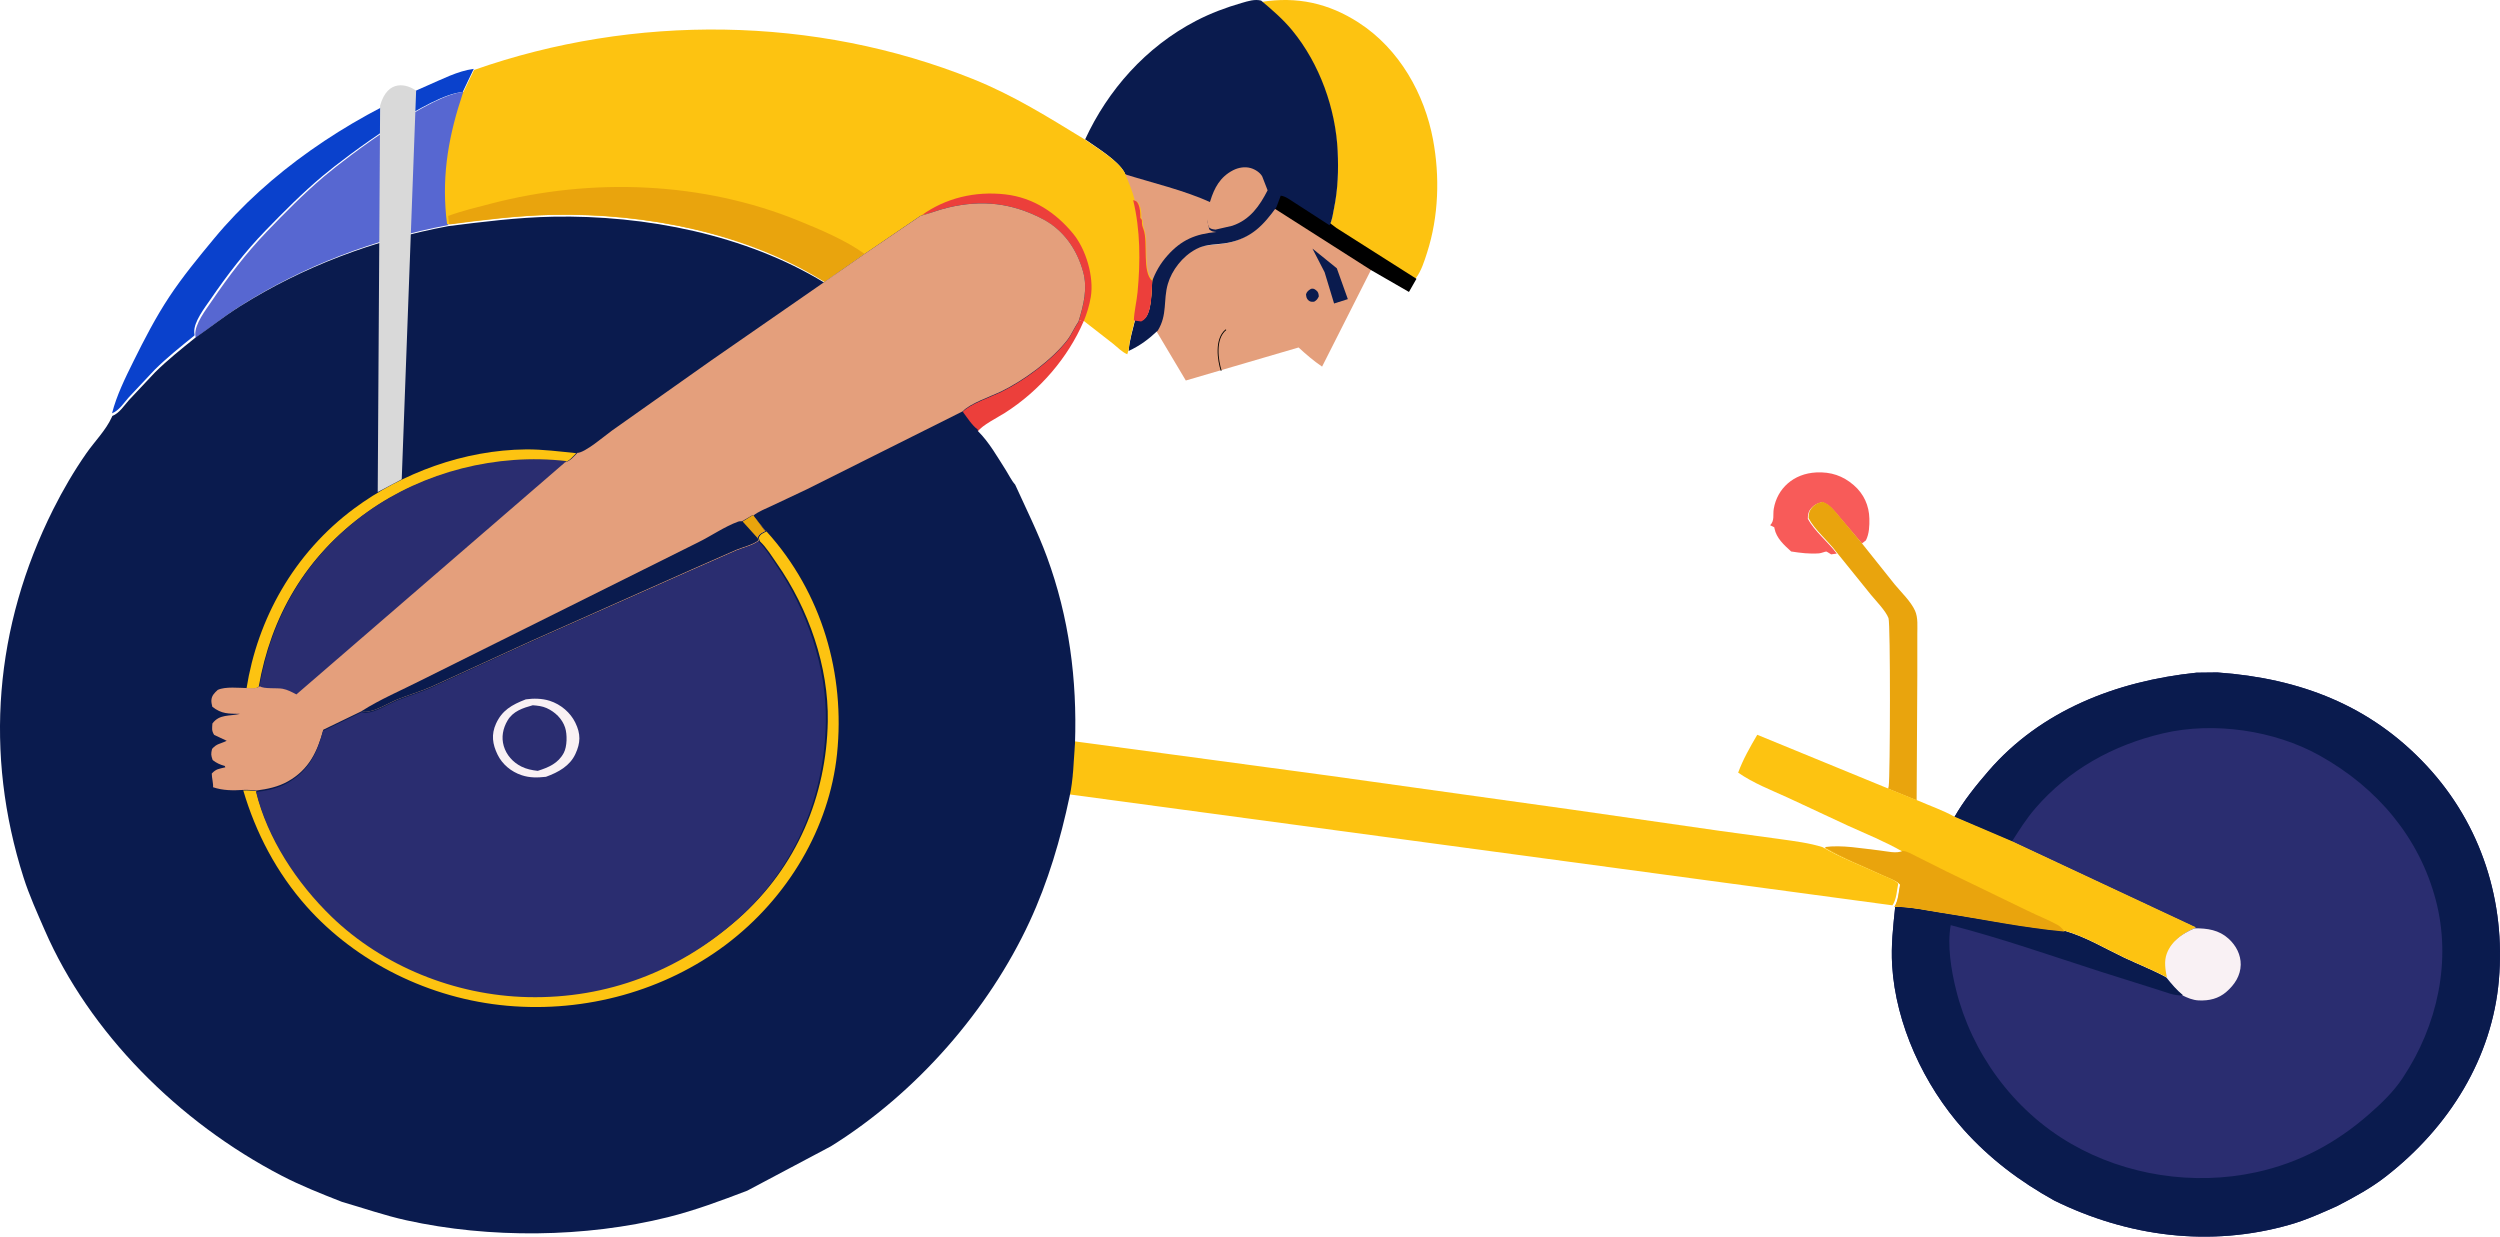 <svg width="562" height="278" viewBox="0 0 562 278" fill="none" xmlns="http://www.w3.org/2000/svg">
<path d="M397.933 118.075C398.976 116.998 398.509 115.756 398.742 114.382C399.513 109.819 403.181 106.452 408.311 106.203C411.601 106.044 414.272 106.959 416.682 109.026C419.013 111.025 420.169 113.68 420.233 116.577C420.269 118.201 420.206 119.99 419.455 121.478L418.557 122.172L413.513 116.246C412.426 114.983 411.382 113.483 409.667 112.92C408.481 113.112 407.612 113.619 406.916 114.568C406.456 115.194 406.413 115.885 406.398 116.616C407.863 119.391 410.95 121.829 412.906 124.447L411.641 124.621C411.487 124.532 410.646 123.98 410.542 123.984C410.26 123.995 409.432 124.355 408.926 124.393C406.747 124.556 404.804 124.304 402.654 123.973C401.018 122.491 399.335 120.974 398.911 118.82L398.858 118.537L397.933 118.075Z" fill="#F85B59"/>
<path d="M412.905 124.196C411 121.613 407.994 119.207 406.568 116.469C406.583 115.748 406.625 115.066 407.072 114.448C407.75 113.512 408.596 113.012 409.751 112.822C411.421 113.378 412.438 114.858 413.495 116.104L418.407 121.95L425.942 131.391C427.437 133.193 429.546 135.186 430.497 137.282C431.218 138.872 431.001 140.895 431.012 142.601V151.916L430.861 179.926L424.452 177.313L424.586 176.701C424.917 174.399 425.001 140.21 424.535 138.955C423.94 137.351 421.727 135.095 420.602 133.725L412.905 124.196Z" fill="#E9A40D"/>
<path d="M25.186 92.912C26.194 88.919 28.178 84.906 30.02 81.187C32.447 76.284 35.007 71.324 38.055 66.719C41.078 62.154 44.624 57.853 48.144 53.604C60.423 38.781 77.697 27.102 95.967 19.282C99.241 17.88 102.91 15.932 106.499 15.485L104.01 20.707C96.756 21.097 78.247 34.747 72.498 39.58C67.961 43.394 63.798 47.585 59.713 51.803C54.995 56.675 51.14 61.733 47.355 67.244C46.029 69.174 43.532 72.349 43.666 74.709L43.727 75.223L43.724 75.412C40.63 77.915 37.597 80.327 34.782 83.109L28.935 89.336C27.847 90.552 26.784 92.281 25.186 92.912Z" fill="#0A41CC"/>
<path d="M43.959 75.953L43.961 75.762L43.9 75.243C43.767 72.856 46.268 69.647 47.595 67.695C51.387 62.124 55.248 57.011 59.973 52.085C64.064 47.821 68.234 43.584 72.778 39.728C78.536 34.842 97.075 21.041 104.341 20.648C101.244 30.078 99.666 38.825 100.599 48.691L100.815 50.583C84.099 53.745 68.198 59.786 54.095 68.746C50.598 70.968 47.342 73.579 43.959 75.953Z" fill="#5767D1"/>
<path d="M283.519 0.443C291.589 -0.869 298.705 0.749 305.395 5.062C314.653 11.029 320.239 21.221 322.137 31.336C323.7 39.662 323.419 48.691 320.802 56.811C320.205 58.661 319.505 60.942 318.288 62.525L318.164 62.679L298.818 50.803C299.421 49.697 299.583 48.181 299.832 46.961C300.701 42.696 300.835 38.486 300.634 34.159C300.194 24.745 296.646 14.639 290.45 7.094C288.416 4.619 285.993 2.535 283.519 0.443Z" fill="#FDC311"/>
<path d="M286.548 46.788L287.515 44.244C288.613 44.365 289.681 45.205 290.589 45.765L298.533 50.799L318.059 62.535L316.74 65.449L308.25 60.576L297.205 82.416C295.271 81.103 293.611 79.672 291.922 78.112L266.571 85.539L259.772 74.126C261.985 70.606 260.963 67.432 262.041 63.795C262.938 60.77 265.335 57.688 268.36 56.118L268.596 55.997C270.704 54.901 273.233 55.127 275.557 54.685C280.953 53.657 283.652 50.712 286.548 46.788Z" fill="#E49F7C"/>
<path d="M294.728 64.922C295.263 64.848 295.382 64.893 295.836 65.227C296.377 65.625 296.411 66.041 296.471 66.624C296.193 67.211 296.013 67.481 295.407 67.828C294.941 67.847 294.58 67.889 294.199 67.57C293.68 67.135 293.651 66.738 293.593 66.128C293.83 65.489 294.154 65.278 294.728 64.922Z" fill="#0A1B4E"/>
<path d="M302.995 67.244L299.903 68.228L297.769 61.185L295.032 55.879L300.518 60.311L302.995 67.244Z" fill="#0A1B4E"/>
<path d="M274.525 83.326C273.805 81.114 273.014 76.173 275.604 74.108" stroke="black" stroke-width="0.2"/>
<path d="M286.397 46.809L287.836 43.507C288.939 43.629 291.242 44.416 292.154 44.982L300.429 51.249L318.419 62.679L316.733 65.629L308.204 60.714L286.397 46.809Z" fill="black"/>
<path d="M243.941 31.329C249.018 20.325 257.518 10.561 268.922 4.652C272.164 2.972 275.603 1.68 279.151 0.659C280.541 0.258 282.049 -0.241 283.5 0.13C285.988 2.228 288.424 4.319 290.468 6.801C296.698 14.367 300.264 24.503 300.706 33.944C300.909 38.285 300.774 42.507 299.9 46.784C299.65 48.008 299.487 49.528 298.88 50.638L290.968 45.529C290.064 44.961 288.999 44.109 287.906 43.986L286.943 46.568C284.059 50.55 281.37 53.539 275.995 54.582C273.681 55.031 271.162 54.801 269.062 55.914L268.827 56.036C265.814 57.63 263.426 60.757 262.533 63.828C261.459 67.518 262.478 70.739 260.273 74.311C258.212 76.255 256.362 77.659 253.705 78.902C253.898 76.512 254.639 74.135 255.201 71.799L256.7 72.019L257.139 71.737C259.004 70.373 258.772 65.258 258.996 63.075C256.829 61.224 258.148 54.529 257.185 51.734C256.94 51.022 256.836 50.706 256.859 49.954C256.871 49.548 256.763 49.514 256.527 49.186C256.553 48.241 256.494 46.974 256.079 46.09C255.799 45.49 255.738 45.512 255.063 45.252C254.591 43.108 253.606 40.83 252.771 38.778C251.247 35.994 246.645 33.26 243.941 31.329Z" fill="#0A1B4E"/>
<path d="M272.082 45.148C272.957 42.299 274.253 39.781 277.208 38.268C278.386 37.665 279.826 37.411 281.138 37.778C282.142 38.06 283.262 38.778 283.743 39.653L284.958 42.779C283.224 46.173 281.06 49.409 276.994 50.759L273.248 51.618C272.512 51.515 272.306 51.532 271.723 51.078C270.974 48.591 271.248 47.523 272.082 45.148Z" fill="#E49F7C"/>
<path d="M252.576 39.082C258.964 41.099 266.238 42.756 272.241 45.539C271.38 47.968 271.097 49.059 271.87 51.602C272.472 52.066 272.685 52.048 273.444 52.154C268.7 52.59 265.552 53.961 262.463 57.423C260.768 59.322 259.792 61.135 258.897 63.416C256.697 61.562 258.036 54.857 257.059 52.058C256.81 51.344 256.704 51.028 256.727 50.275C256.74 49.869 256.63 49.834 256.39 49.506C256.417 48.56 256.356 47.291 255.935 46.405C255.651 45.804 255.589 45.827 254.904 45.566C254.424 43.419 253.423 41.137 252.576 39.082Z" fill="#E49F7C"/>
<path d="M106.556 15.733C142.607 3.058 183.257 3.539 218.662 17.743C227.89 21.446 235.676 26.368 243.994 31.44C246.698 33.349 251.302 36.05 252.827 38.802C253.661 40.83 254.647 43.081 255.119 45.2C255.794 45.457 255.855 45.435 256.135 46.028C256.55 46.902 256.609 48.154 256.583 49.088C256.819 49.412 256.928 49.446 256.915 49.847C256.892 50.59 256.996 50.902 257.242 51.606C258.204 54.368 256.885 60.985 259.053 62.814C258.829 64.971 259.061 70.026 257.195 71.374L256.756 71.653L255.256 71.435C254.694 73.744 253.953 76.093 253.76 78.455L253.414 79.639C252.19 79.135 251.168 78.017 250.15 77.216L243.503 72.045L243.29 72.038L242.142 71.528C243.27 67.833 242.508 64.701 241.423 60.836C240.05 55.941 237.679 52.673 232.787 50.143C225.883 46.573 221.371 46.996 213.718 48.792C211.601 49.289 209.36 48.544 207.242 49.088L195.009 57.517L185.356 62.993C167.718 52.359 145.071 47.896 124.146 48.304C116.227 48.459 108.344 49.44 100.509 50.419L100.291 48.555C99.353 38.838 100.939 30.222 104.051 20.933L106.556 15.733Z" fill="#FDC311"/>
<path d="M254.735 44.981C255.476 45.247 255.543 45.224 255.85 45.835C256.306 46.737 256.371 48.029 256.342 48.992C256.601 49.326 256.72 49.361 256.706 49.775C256.681 50.541 256.796 50.863 257.065 51.589C258.122 54.438 256.673 61.262 259.053 63.148C258.807 65.374 259.062 70.588 257.014 71.977L256.532 72.265L254.886 72.041C254.968 69.953 255.52 67.789 255.721 65.691C256.38 58.823 256.367 51.741 254.735 44.981Z" fill="#EC3F3B"/>
<path d="M207.242 48.353C212.588 44.508 219.221 42.934 225.952 43.692C232.379 44.417 237.419 47.909 241.211 52.495C244.178 56.082 245.951 62.279 245.213 66.746C244.906 68.601 244.324 70.514 243.597 72.266L243.384 72.259L242.502 71.897C243.63 68.203 244.306 65.437 243.221 61.573C241.849 56.681 239.477 51.934 234.586 49.406C227.684 45.837 221.368 45.03 213.718 46.825C211.601 47.322 209.359 47.809 207.242 48.353Z" fill="#EC3F3B"/>
<path d="M100.743 48.547C103.849 47.392 107.09 46.633 110.302 45.794C132.964 39.873 157.925 40.779 179.649 49.672C184.572 51.687 189.995 53.959 194.289 57.025L185.381 63.417C167.831 52.465 145.298 47.868 124.478 48.289C116.599 48.448 108.756 49.459 100.959 50.466L100.743 48.547Z" fill="#E9A40D"/>
<path d="M498.483 151.167C517.313 152.507 533.034 158.737 545.483 172.103C557.921 185.457 563.253 202.862 561.754 220.27C560.25 237.717 550.707 253.306 536.295 264.507C532.933 267.121 529.164 269.165 525.343 271.142C521.895 272.685 518.468 274.241 514.796 275.293C496.743 280.468 478.334 277.978 461.862 269.91C454.022 265.569 447.233 260.427 441.395 253.898C432.404 243.845 426.168 230.166 425.36 217.099C425.078 212.541 425.574 208.362 426.036 203.867C429.566 203.857 433.214 204.678 436.698 205.206C445.786 206.585 455.101 208.503 464.256 209.316C468.877 210.659 473.127 213.223 477.418 215.269C480.574 216.773 483.973 218.079 487.014 219.758C486.681 218.005 486.345 216.127 486.991 214.4C488.067 211.526 490.655 209.765 493.512 208.517L452.267 189.193L439.354 183.676C441.419 180.022 444.267 176.501 447.05 173.285C458.708 159.814 475.587 153.123 493.774 151.218L498.483 151.167Z" fill="#2A2D70"/>
<path d="M493.319 208.685C496.253 208.668 498.821 209.05 500.99 211.023C502.705 212.584 503.753 214.657 503.712 216.878C503.668 219.306 502.379 221.344 500.459 222.995C498.707 224.502 496.613 225.006 494.225 224.892C492.938 224.83 491.7 224.306 490.586 223.746C489.106 222.558 488 221.231 486.833 219.796C486.5 218.064 486.165 216.207 486.81 214.5C487.884 211.659 490.467 209.919 493.319 208.685Z" fill="#F9F1F4"/>
<path d="M498.483 151.167C517.313 152.507 533.034 158.737 545.483 172.103C557.921 185.457 563.253 202.862 561.754 220.27C560.25 237.717 550.707 253.306 536.295 264.507C532.933 267.121 529.164 269.165 525.343 271.142C521.895 272.685 518.468 274.241 514.796 275.293C496.743 280.468 478.334 277.978 461.862 269.91C454.022 265.569 447.233 260.427 441.395 253.898C432.404 243.845 426.168 230.166 425.36 217.099C425.078 212.541 425.574 208.362 426.036 203.867C429.566 203.857 433.214 204.678 436.698 205.206C445.786 206.585 455.101 208.503 464.256 209.316C468.877 210.659 473.127 213.223 477.418 215.269C480.574 216.773 483.973 218.079 487.014 219.758C488.183 221.21 489.291 222.552 490.774 223.755C488.745 223.908 486.891 223.026 484.989 222.456L472.37 218.477C461.144 214.871 449.969 210.935 438.52 207.979C437.72 212.53 438.614 218.049 439.726 222.528C443.179 236.443 452.347 249.475 465.6 257.123C477.875 264.205 493.051 266.595 507.166 263.526C516.99 261.392 525.287 256.853 532.552 250.483C535.453 247.939 538.018 245.489 540.122 242.331C548.005 230.493 551.162 215.89 547.545 202.261C543.868 188.401 534.56 177.123 521.349 169.784C511.288 164.195 497.695 162.179 486.321 164.839C474.868 167.517 464.992 173.107 457.6 181.639C455.5 184.062 453.967 186.544 452.267 189.193L439.354 183.676C441.419 180.022 444.267 176.501 447.05 173.285C458.708 159.814 475.587 153.123 493.774 151.218L498.483 151.167Z" fill="#0A1B4E"/>
<path d="M427.759 191.474C423.834 189.213 419.517 187.464 415.366 185.589L401.902 179.312C398.093 177.577 394.144 176.058 390.738 173.688C391.822 170.72 393.423 167.926 395.032 165.178L424.793 177.397L431.307 180.031C433.885 181.161 436.838 182.179 439.261 183.547L452.226 189.082L493.639 208.468C490.77 209.72 488.172 211.487 487.092 214.371C486.442 216.103 486.78 217.987 487.115 219.745C484.061 218.061 480.648 216.751 477.479 215.242C473.17 213.189 468.903 210.617 464.263 209.269C455.071 208.454 445.718 206.53 436.593 205.147C433.095 204.617 429.432 203.793 425.888 203.804C426.778 202.617 426.905 200.315 427.187 198.9C426.551 198.048 424.314 197.307 423.264 196.818C419.094 194.88 414.256 193.066 410.345 190.739L410.192 190.647C414.076 190.107 418.646 190.967 422.554 191.384C424.052 191.543 426.491 192.166 427.759 191.474Z" fill="#FDC311"/>
<path d="M410.167 190.425C414.043 189.875 418.604 190.752 422.505 191.177C424 191.339 426.435 191.976 427.7 191.269C428.749 191.361 429.753 191.998 430.679 192.446L437.597 195.913L455.921 204.786C458.089 205.852 460.398 206.749 462.509 207.9C462.995 208.165 463.34 208.482 463.696 208.888L464.136 209.421C454.961 208.59 445.626 206.627 436.518 205.216C433.026 204.676 429.37 203.835 425.832 203.846C426.721 202.635 426.847 200.288 427.129 198.844C426.495 197.975 424.262 197.219 423.214 196.72C419.052 194.744 414.222 192.893 410.319 190.52L410.167 190.425Z" fill="#E9A40D"/>
<path d="M241.562 166.652L298.965 174.398L353.464 182.015L386.581 186.773L400.255 188.643C403.361 189.085 406.787 189.499 409.749 190.451L409.902 190.543C413.806 192.854 418.637 194.657 422.8 196.582C423.848 197.068 426.082 197.804 426.717 198.65C426.435 200.056 426.308 202.343 425.42 203.522L240.343 178.573C241.206 174.742 241.25 170.554 241.562 166.652Z" fill="#FDC311"/>
<path d="M216.237 92.544C217.782 90.801 222.998 88.84 225.232 87.751C230.419 85.221 236.577 80.336 239.983 75.952C241.009 74.632 241.543 73.276 242.502 71.897L243.581 72.265C240.086 80.389 233.74 87.822 225.919 92.805C224.371 93.791 220.751 95.609 219.835 96.968C218.548 96.028 217.176 93.788 216.237 92.544Z" fill="#EC3F3B"/>
<path d="M206.918 48.532C209.027 47.985 211.022 47.161 213.131 46.662C220.752 44.855 227.44 45.614 234.316 49.205C239.188 51.749 242.108 56.157 243.474 61.08C244.555 64.968 243.568 68.645 242.444 72.362C241.491 73.734 240.899 75.272 239.879 76.585C236.492 80.942 230.262 85.578 225.103 88.093C222.881 89.176 217.982 90.841 216.445 92.573C217.379 93.811 218.501 95.618 219.781 96.553L219.845 96.914C222.38 99.417 224.257 102.798 226.14 105.735C226.769 106.716 227.41 108.075 228.201 108.931C230.653 114.341 233.297 119.615 235.345 125.177C240.352 138.777 242.15 152.806 241.661 167.106C241.349 171.015 241.305 175.209 240.443 179.047C238.422 188.637 235.606 198.237 231.431 207.236C222.284 226.948 206.148 245.658 186.768 257.696L167.989 267.661C162.129 269.896 156.294 272.089 150.158 273.62C131.6 278.249 110.017 278.446 91.369 274.326C86.42 273.233 81.704 271.578 76.864 270.175L76.557 270.055C72.121 268.315 67.605 266.521 63.402 264.341C40.047 252.234 20.059 232.067 10.066 209.127C8.369 205.231 6.578 201.289 5.294 197.263C-3.588 169.399 -1.248 140.853 11.97 114.489C14.135 110.17 16.628 105.89 19.422 101.886C21.267 99.241 23.815 96.705 25.125 93.794L25.25 93.509C26.852 92.877 27.918 91.144 29.008 89.926L34.868 83.689C37.689 80.902 40.729 78.486 43.831 75.978C47.216 73.626 50.474 71.04 53.974 68.838C68.086 59.96 83.998 53.975 100.726 50.841C108.53 49.857 116.38 48.87 124.267 48.715C145.106 48.304 167.661 52.794 185.227 63.49L194.144 57.247L206.918 48.532Z" fill="#0A1B4E"/>
<path d="M55.408 154.815C57.885 139.157 66.047 124.38 79.607 114.315C90.374 106.326 104.314 101.154 118.247 101.025C121.98 100.991 125.817 101.503 129.526 101.872C128.739 102.679 127.924 103.73 126.733 104.01C111.168 102.19 94.803 106.422 82.439 115.222C68.611 125.066 60.886 138.745 58.156 154.414C57.11 154.984 56.605 154.85 55.408 154.815Z" fill="#FDC311"/>
<path d="M172.31 119.459C184.886 133.337 190.007 151.693 188.17 169.452C186.458 185.998 177.182 201.833 163.15 212.388C149.459 222.686 131.705 227.669 114.06 226.097C96.529 224.536 80.078 216.29 68.966 203.826C62.166 196.198 57.476 187.171 54.689 177.699C55.672 177.653 56.601 177.74 57.576 177.84C60.111 188.141 66.711 198.183 74.626 205.768C86.069 216.734 102.339 223.381 118.914 223.742C136.861 224.133 153.052 217.811 165.95 206.53C179.209 194.931 185.797 178.763 186.087 162.162C186.302 149.917 181.81 136.93 174.641 126.672C173.48 125.01 172.337 123.114 170.834 121.691L170.557 120.94C170.912 120.023 171.44 119.924 172.31 119.459Z" fill="#FDC311"/>
<path d="M58.287 154.493C61.036 138.689 68.819 124.893 82.749 114.964C95.203 106.088 111.688 101.82 127.368 103.656L66.535 156.329C65.555 155.815 64.522 155.256 63.407 155.045C62.176 154.813 59.15 155.125 58.287 154.493Z" fill="#2A2D70"/>
<path d="M206.929 48.524C209.038 47.978 211.032 47.157 213.14 46.659C220.759 44.857 227.445 45.614 234.319 49.196C239.19 51.733 242.108 56.128 243.475 61.037C244.555 64.915 243.568 68.582 242.445 72.289C241.492 73.657 240.9 75.191 239.881 76.5C236.494 80.845 230.266 85.468 225.109 87.976C222.887 89.056 217.99 90.717 216.454 92.444L181.396 109.986L173.56 113.682C172.152 114.342 170.522 114.964 169.326 115.916L172.101 119.346C171.233 119.811 170.706 119.91 170.352 120.827L170.629 121.578C169.483 122.558 167.097 123.11 165.614 123.726L155.476 128.171L119.648 144.066L97.082 154.368C94.596 155.435 92.003 156.204 89.485 157.195C87.4 158.016 84.518 159.921 82.272 159.996C81.94 160.007 81.706 159.93 81.399 159.826L72.677 164.039C71.385 168.83 69.519 172.99 64.678 175.679C62.467 176.908 60.13 177.386 57.603 177.713C56.63 177.613 55.703 177.526 54.722 177.572C52.379 177.724 50.121 177.728 47.896 176.97C47.974 176.119 47.604 174.848 47.603 173.894C48.587 172.828 49.211 172.847 50.656 172.49L50.533 172.191C49.418 171.867 48.711 171.565 47.804 170.858C47.422 169.748 47.409 169.5 47.67 168.361C48.71 167.132 49.584 167.223 50.966 166.532L48.14 165.199C47.53 164.214 47.687 163.752 47.751 162.638C49.351 160.492 51.545 161.051 53.983 160.476C51.324 160.417 49.847 160.542 47.727 158.877C47.628 158.433 47.494 157.912 47.517 157.455C47.571 156.385 48.183 155.786 48.961 155.083C50.666 154.296 53.782 154.645 55.696 154.686C56.892 154.721 57.397 154.855 58.443 154.285C59.3 154.912 62.303 154.602 63.525 154.832C64.632 155.041 65.657 155.595 66.63 156.104L127.012 103.935C128.204 103.655 129.018 102.605 129.806 101.799C131.477 101.811 136.001 97.924 137.554 96.805L159.796 81.085L185.245 63.441L194.159 57.216L206.929 48.524Z" fill="#E49F7C"/>
<path d="M169.209 115.771L171.982 119.214C171.114 119.681 170.588 119.78 170.234 120.7L170.51 121.454C169.365 122.438 166.98 122.992 165.498 123.61L155.363 128.072L119.549 144.026L96.991 154.365C94.506 155.436 91.914 156.209 89.397 157.204C87.313 158.027 84.432 159.939 82.187 160.014C81.854 160.026 81.621 159.949 81.314 159.844C85.346 157.249 90.329 155.138 94.664 152.932L127.52 136.58L156.955 121.915C159.857 120.492 162.898 118.369 165.908 117.274C166.225 117.158 166.482 117.17 166.816 117.171L169.209 115.771Z" fill="#0A1B4E"/>
<path d="M169.278 115.771L171.982 119.377C171.136 119.866 170.623 119.969 170.277 120.933L166.945 117.237L169.278 115.771Z" fill="#E9A40D"/>
<path d="M170.445 121.671C171.943 123.1 173.082 125.003 174.24 126.673C181.384 136.974 185.861 150.016 185.647 162.312C185.357 178.984 178.792 195.22 165.577 206.868C152.722 218.197 136.586 224.545 118.7 224.152C102.18 223.79 85.964 217.115 74.56 206.103C66.671 198.485 60.094 188.401 57.567 178.057C60.091 177.728 62.425 177.248 64.633 176.014C69.467 173.313 71.332 169.134 72.622 164.321L81.332 160.09C81.639 160.195 81.872 160.272 82.204 160.26C84.447 160.185 87.326 158.271 89.408 157.448C91.922 156.452 94.512 155.679 96.995 154.607L119.532 144.26L155.312 128.294L165.437 123.829C166.918 123.21 169.301 122.656 170.445 121.671Z" fill="#2A2D70"/>
<path d="M118.201 157.217C119.922 156.964 121.884 157.005 123.539 157.529C126.118 158.345 128.245 160.229 129.329 162.45C130.573 165 130.525 166.971 129.345 169.508C128.116 172.146 125.592 173.593 122.725 174.627C120.825 174.83 119.129 174.876 117.306 174.278C114.864 173.478 112.899 171.779 111.864 169.666C110.702 167.293 110.398 165.111 111.51 162.666C112.858 159.706 115.018 158.438 118.201 157.217Z" fill="#F9F1F4"/>
<path d="M119.763 158.541C120.837 158.626 121.896 158.732 122.882 159.177C124.799 160.042 126.388 161.584 127.034 163.56C127.533 165.087 127.503 167.814 126.734 169.253C125.49 171.585 123.367 172.506 120.883 173.289C119.556 173.132 118.379 172.91 117.183 172.308C115.28 171.35 113.835 169.711 113.248 167.72C112.662 165.735 113.056 163.733 114.098 161.968C115.33 159.881 117.502 159.166 119.763 158.541Z" fill="#2A2D70"/>
<path d="M90.308 107.746L84.912 110.611L85.451 23.725C87.178 17.614 91.568 18.951 93.547 20.383L90.308 107.746Z" fill="#D9D9D9"/>
</svg>
